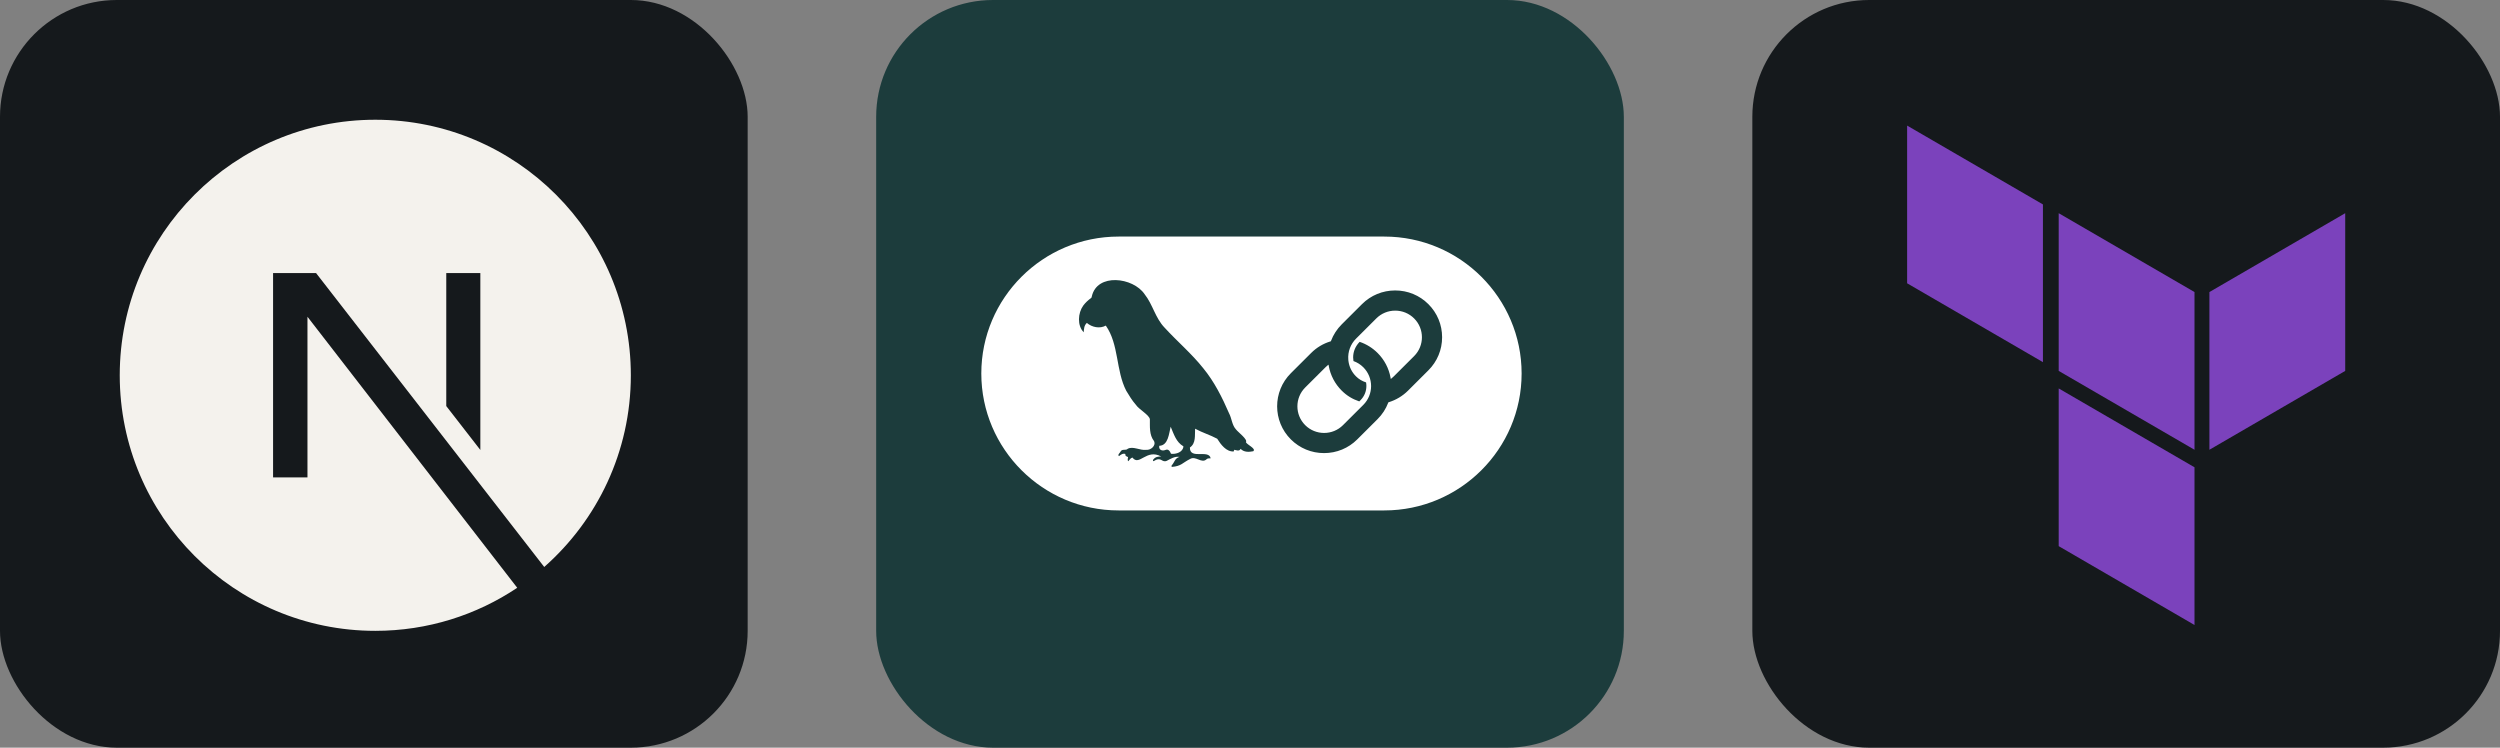<svg width="160.5" height="48" viewBox="0 0 856 256" 
        fill="none" xmlns="http://www.w3.org/2000/svg" xmlns:xlink="http://www.w3.org/1999/xlink" version="1.1">
        <rect x="0" y="0" width="856" height="256" fill="#808080" stroke="none"/>
        <defs>
            


        </defs>
        
            <g transform="translate(0, 0)">
                <svg width="256" height="256" title="Next.js" viewBox="0 0 256 256" fill="none" xmlns="http://www.w3.org/2000/svg" id="nextjs">
<style>
#nextjs {
    rect {fill: #15191C}
    path {fill: #F4F2ED}

    @media (prefers-color-scheme: light) {
        rect {fill: #F4F2ED}
        path {fill: #15191C}
    }
}
</style>
<rect width="256" height="256" rx="40" fill="#15191C"/>
<path d="M177.099 201.256C163.194 210.568 146.474 216 128.5 216C80.207 216 41 176.793 41 128.5C41 80.207 80.207 41 128.5 41C176.793 41 216 80.207 216 128.5C216 154.626 204.523 178.091 186.345 194.132L108.222 93.5H93.5V163.471H105.276V108.455L177.099 201.256ZM152.803 139.036L164.47 154.065V93.5H152.803V139.036Z" fill="#F4F2ED"/>
</svg>
            </g>

            <g transform="translate(300, 0)">
                <svg width="256" height="256" title="LangChain" viewBox="0 0 256 256" fill="none" xmlns="http://www.w3.org/2000/svg">
<rect width="256" height="256" rx="40" fill="#1C3C3C"/>
<path d="M83.012 81C57.089 81 36 102.034 36 127.886C36 153.738 57.09 174.772 83.012 174.772H173.988C199.911 174.772 221 153.738 221 127.886C221 102.034 199.91 81 173.988 81H83.012ZM82.076 95.904C85.876 96 89.938 97.828 91.888 100.705C94.72 104.244 95.572 108.928 98.783 112.215C103.103 116.931 108.025 121.083 112.011 126.105C115.782 130.695 118.475 136.078 120.826 141.503C121.785 143.303 121.795 145.513 123.216 147.05C123.916 147.978 127.337 150.506 126.595 151.402C127.022 152.33 130.219 153.606 129.11 154.506C127.611 154.814 125.927 154.873 124.781 153.678C124.358 154.649 123.37 154.137 122.608 154.011C122.542 154.2 122.477 154.389 122.415 154.578C119.881 154.747 117.98 152.169 116.773 150.223C114.374 148.928 111.653 148.14 109.203 146.785C109.063 149.017 109.551 151.784 107.422 153.224C107.314 157.514 113.925 153.73 114.531 156.927C114.061 156.979 113.54 156.854 113.164 157.215C111.438 158.889 109.46 155.947 107.471 157.161C104.801 158.502 104.536 159.597 101.23 159.874C101.048 159.597 101.12 159.418 101.276 159.249C102.206 158.17 102.274 156.901 103.863 156.441C102.227 156.183 100.857 157.083 99.48 157.795C97.689 158.527 97.704 156.145 94.949 157.921C94.644 157.673 94.788 157.447 94.963 157.255C95.662 156.402 96.583 156.276 97.622 156.324C92.511 153.483 90.106 159.798 87.745 156.657C87.036 156.845 86.77 157.481 86.323 157.931C85.938 157.508 86.228 156.996 86.247 156.499C85.786 156.283 85.201 156.183 85.338 155.446C84.435 155.142 83.805 155.674 83.133 156.18C82.527 155.711 83.543 155.03 83.731 154.542C84.273 153.605 85.504 154.349 86.13 153.674C87.907 152.666 90.385 154.302 92.416 154.025C93.981 154.221 95.918 152.618 95.134 151.019C93.46 148.886 93.754 146.096 93.716 143.545C93.51 142.058 89.931 140.168 88.897 138.564C87.618 137.121 86.623 135.445 85.626 133.799C82.029 126.855 83.161 117.932 78.629 111.486C76.579 112.616 73.908 112.082 72.141 110.568C71.186 111.436 71.145 112.571 71.069 113.776C68.78 111.493 69.07 107.178 70.9 104.638C71.646 103.634 72.539 102.808 73.536 102.082C73.761 101.917 73.837 101.759 73.832 101.506C74.737 97.446 78.276 95.808 82.076 95.904ZM177.714 99.45C182.011 99.45 186.043 101.114 189.076 104.138C192.108 107.162 193.778 111.187 193.778 115.472C193.778 119.758 192.108 123.782 189.076 126.802L182.123 133.74C180.272 135.588 177.997 136.956 175.496 137.723L175.37 137.759L175.325 137.885C174.525 140.003 173.279 141.924 171.671 143.518L164.72 150.452C161.687 153.477 157.651 155.141 153.354 155.141C149.057 155.141 145.024 153.476 141.992 150.452C135.725 144.203 135.725 134.038 141.992 127.788L148.944 120.854C150.789 119.009 153.06 117.647 155.558 116.89L155.689 116.849L155.734 116.727C156.538 114.603 157.787 112.675 159.397 111.072L166.348 104.138C169.38 101.113 173.417 99.45 177.714 99.45ZM177.714 106.36C176.513 106.357 175.324 106.59 174.214 107.048C173.104 107.506 172.096 108.18 171.248 109.029L164.297 115.963C163.368 116.891 162.651 118.009 162.195 119.239C161.74 120.47 161.555 121.786 161.655 123.094L161.696 123.535C161.945 125.58 162.844 127.423 164.297 128.867C165.299 129.866 166.403 130.497 167.743 130.938C167.815 131.34 167.851 131.748 167.851 132.157C167.854 133.06 167.678 133.954 167.333 134.789C166.988 135.623 166.48 136.38 165.84 137.016L165.413 137.444C163.09 136.651 161.154 135.493 159.405 133.75C157.092 131.454 155.542 128.502 154.964 125.295L154.888 124.85L154.533 125.133C154.297 125.325 154.071 125.529 153.857 125.745L146.901 132.679C143.338 136.233 143.338 142.021 146.901 145.575C148.683 147.352 151.025 148.242 153.372 148.243C155.717 148.243 158.056 147.352 159.837 145.574L166.79 138.641C170.353 135.087 170.353 129.304 166.79 125.745C165.839 124.797 164.689 124.073 163.423 123.626C163.354 123.215 163.318 122.8 163.315 122.384C163.315 120.386 164.104 118.491 165.552 117.047C167.879 117.84 169.945 119.124 171.689 120.863C174.007 123.175 175.539 126.097 176.126 129.317L176.207 129.763L176.558 129.475C176.796 129.284 177.025 129.08 177.241 128.863L184.194 121.929C187.757 118.375 187.762 112.583 184.194 109.029C183.345 108.179 182.336 107.505 181.226 107.047C180.115 106.589 178.925 106.356 177.723 106.36H177.714ZM100.839 146.11C100.227 148.483 100.026 152.526 96.934 152.644C96.679 154.013 97.88 154.528 98.98 154.088C100.067 153.591 100.584 154.48 100.951 155.365C102.629 155.61 105.109 154.807 105.203 152.823C102.698 151.384 101.925 148.647 100.839 146.11Z" fill="white"/>
</svg>
            </g>

            <g transform="translate(600, 0)">
                <svg width="256" height="256" title="HashiCorp Terraform" viewBox="0 0 256 256" fill="none" xmlns="http://www.w3.org/2000/svg" id="terraform">
<style>
#terraform {
    rect {fill: #15191C}

    @media (prefers-color-scheme: light) {
        rect {fill: #F4F2ED}
    }
}
</style>
<rect width="256" height="256" rx="40" fill="#15191C"/>
<path fill-rule="evenodd" clip-rule="evenodd" d="M104.9 73L151.4 100V154L104.9 127V73Z" fill="#7B42BC"/>
<path fill-rule="evenodd" clip-rule="evenodd" d="M156.5 100V154L203 127V73L156.5 100Z" fill="#7B42BC"/>
<path fill-rule="evenodd" clip-rule="evenodd" d="M53 43V97L99.5 124V70L53 43Z" fill="#7B42BC"/>
<path fill-rule="evenodd" clip-rule="evenodd" d="M104.9 187L151.4 214V160L104.9 133V187Z" fill="#7B42BC"/>
</svg>
            </g>
    </svg>